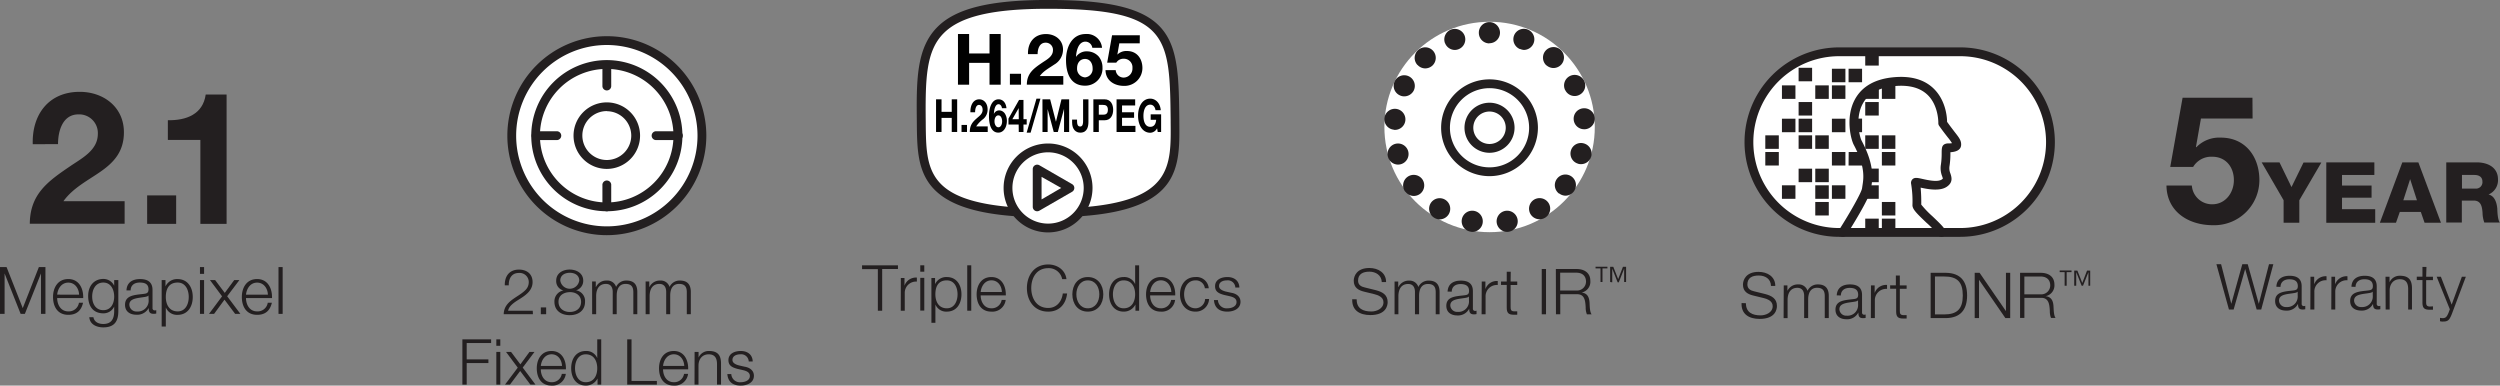 <svg xmlns="http://www.w3.org/2000/svg" viewBox="0 0 735 113.36"><rect x="0" y="0" width="735" height="113.36" fill="#808080" stroke="none"/><defs><style>.cls-1{fill:#231f20;}.cls-2{fill:#fff;}.cls-3{fill:#010101;}</style></defs><g id="Layer_2" data-name="Layer 2"><g id="Layer_1-2" data-name="Layer 1"><path class="cls-1" d="M9.63,42.4C9.36,33.71,14.3,27,23.43,27c7,0,13,4.46,13,11.9,0,5.7-3,8.85-6.79,11.51s-8.2,4.84-11,8.75h18v6.62H8.76c.06-8.8,5.43-12.54,12-17,3.36-2.28,7.93-4.61,8-9.29a5.49,5.49,0,0,0-5.7-5.86c-4.57,0-6,4.72-6,8.74Z"/><path class="cls-1" d="M43.26,57.45h8.53v8.36H43.26Z"/><path class="cls-1" d="M66.62,65.81H58.91V41.15H49.35V35.34c5.37.11,10.32-1.73,11.13-7.55h6.14Z"/><path class="cls-1" d="M0,78.52H1.93L6.69,90.59l4.74-12.07h1.93V92.28H12.05V80.39h0L7.31,92.28H6.07L1.35,80.39h0V92.28H0Z"/><path class="cls-1" d="M16.81,87.64c0,1.77.94,3.91,3.27,3.91A3,3,0,0,0,23.21,89h1.21c-.52,2.25-1.83,3.56-4.34,3.56-3.16,0-4.49-2.43-4.49-5.26,0-2.62,1.33-5.26,4.49-5.26s4.48,2.79,4.38,5.59Zm6.44-1c-.06-1.83-1.2-3.55-3.17-3.55S17,84.8,16.81,86.62Z"/><path class="cls-1" d="M34.79,91.47c0,3-1.16,4.78-4.42,4.78-2,0-3.95-.88-4.12-3h1.21c.27,1.46,1.56,2,2.91,2,2.24,0,3.2-1.33,3.2-3.76V90.12h0a3.44,3.44,0,0,1-3.16,2c-3.18,0-4.49-2.28-4.49-5.11s1.62-5,4.49-5a3.48,3.48,0,0,1,3.16,2h0V82.34h1.22Zm-1.22-4.28c0-1.94-.9-4.12-3.2-4.12s-3.27,2.06-3.27,4.12,1,4,3.27,4S33.57,89.22,33.57,87.19Z"/><path class="cls-1" d="M37.18,85.38c.11-2.33,1.75-3.33,4-3.33,1.75,0,3.66.54,3.66,3.2v5.28a.64.64,0,0,0,.71.73,1.12,1.12,0,0,0,.39-.08v1a3.25,3.25,0,0,1-.79.08c-1.24,0-1.43-.69-1.43-1.73h0a3.79,3.79,0,0,1-3.62,2c-1.83,0-3.34-.9-3.34-2.91,0-2.79,2.72-2.89,5.34-3.2,1-.11,1.56-.25,1.56-1.35,0-1.64-1.17-2-2.6-2s-2.62.69-2.66,2.31Zm6.47,1.47h0c-.16.29-.7.38-1,.44-2.06.37-4.62.35-4.62,2.29a2.07,2.07,0,0,0,2.22,2,3.19,3.19,0,0,0,3.46-3.12Z"/><path class="cls-1" d="M47.53,82.34h1.12v1.89h0a3.73,3.73,0,0,1,3.55-2.18c3,0,4.47,2.45,4.47,5.26s-1.45,5.26-4.47,5.26a3.54,3.54,0,0,1-3.45-2.18h0V96H47.53Zm4.71.73c-2.68,0-3.49,2-3.49,4.24,0,2.06.9,4.24,3.49,4.24,2.31,0,3.25-2.18,3.25-4.24S54.55,83.07,52.24,83.07Z"/><path class="cls-1" d="M58.79,78.52H60v2H58.79Zm0,3.82H60v9.94H58.79Z"/><path class="cls-1" d="M65.29,87.12l-3.56-4.78h1.52l2.83,3.77,2.78-3.77h1.52L66.79,87.1l3.88,5.18H69.13L66,88.1l-3.06,4.18h-1.5Z"/><path class="cls-1" d="M72.32,87.64c0,1.77.94,3.91,3.27,3.91A3,3,0,0,0,78.72,89h1.21c-.52,2.25-1.83,3.56-4.34,3.56-3.16,0-4.49-2.43-4.49-5.26,0-2.62,1.33-5.26,4.49-5.26s4.48,2.79,4.38,5.59Zm6.44-1c-.06-1.83-1.2-3.55-3.17-3.55s-3.08,1.73-3.27,3.55Z"/><path class="cls-1" d="M81.88,78.52H83.1V92.28H81.88Z"/><path class="cls-1" d="M662.26,34.84H647.08l-1.47,8.35.1.11a9.36,9.36,0,0,1,7.2-2.84c7.25,0,11.35,5.62,11.35,12.51A13.27,13.27,0,0,1,650.6,66.21c-7.15,0-13.56-3.94-13.66-11.67h7.46a5.94,5.94,0,0,0,6,5.52c3.89,0,6.36-3.42,6.36-7.09,0-3.84-2.36-6.89-6.36-6.89a6.19,6.19,0,0,0-5.62,3h-6.73l3.63-20.34h20.54Z"/><path class="cls-1" d="M676,58.87v6.61h-4.62V58.87l-6.45-11.13h5.24L673.7,55l3.53-7.21h5.24Z"/><path class="cls-1" d="M683.93,47.74h14.13v3.7h-9.51v3.11h8.69v3.57h-8.69V61.5h9.76v4H683.93Z"/><path class="cls-1" d="M706.28,47.74H711l6.64,17.74h-4.82l-1.1-3.18h-6.18l-1.12,3.18h-4.74Zm.3,11.13h4l-2-6.21h0Z"/><path class="cls-1" d="M719.2,47.74h9c3.13,0,6.21,1.42,6.21,5a4.56,4.56,0,0,1-2.78,4.44v0c1.89.45,2.44,2.56,2.58,4.25,0,.74.13,3.35.75,4h-4.57a8.56,8.56,0,0,1-.52-2.84c-.13-1.78-.42-3.62-2.58-3.62h-3.51v6.46H719.2Zm4.62,7.7h3.88a1.89,1.89,0,0,0,2.13-2.08c0-1.32-1-1.92-2.33-1.92h-3.68Z"/><path class="cls-1" d="M651.62,77.67H653l3,11.65h0l3.24-11.65h1.59l3.26,11.65h0l3-11.65h1.27L664.8,91h-1.34l-3.38-11.92h0L656.69,91h-1.38Z"/><path class="cls-1" d="M669.25,84.3c.11-2.25,1.7-3.22,3.9-3.22,1.69,0,3.54.52,3.54,3.09v5.11a.62.62,0,0,0,.69.71,1,1,0,0,0,.37-.08v1A3,3,0,0,1,677,91c-1.2,0-1.38-.68-1.38-1.68h0a3.66,3.66,0,0,1-3.5,2c-1.78,0-3.23-.87-3.23-2.81,0-2.7,2.63-2.8,5.16-3.09,1-.12,1.51-.25,1.51-1.31,0-1.58-1.13-2-2.51-2s-2.54.68-2.58,2.24Zm6.26,1.42h0c-.15.28-.67.37-1,.43-2,.35-4.48.33-4.48,2.21a2,2,0,0,0,2.15,1.91,3.09,3.09,0,0,0,3.35-3Z"/><path class="cls-1" d="M679.28,81.36h1.09v2.25h0A3.56,3.56,0,0,1,684,81.22V82.4a3.31,3.31,0,0,0-3.58,3.45V91h-1.18Z"/><path class="cls-1" d="M685.44,81.36h1.08v2.25h0a3.55,3.55,0,0,1,3.63-2.39V82.4a3.32,3.32,0,0,0-3.58,3.45V91h-1.17Z"/><path class="cls-1" d="M691.32,84.3c.11-2.25,1.7-3.22,3.9-3.22,1.69,0,3.54.52,3.54,3.09v5.11a.62.62,0,0,0,.69.71,1,1,0,0,0,.37-.08v1a3,3,0,0,1-.76.08c-1.2,0-1.38-.68-1.38-1.68h0a3.66,3.66,0,0,1-3.5,2c-1.78,0-3.23-.87-3.23-2.81,0-2.7,2.63-2.8,5.16-3.09,1-.12,1.51-.25,1.51-1.31,0-1.58-1.13-2-2.51-2s-2.54.68-2.58,2.24Zm6.26,1.42h0c-.15.28-.67.37-1,.43-2,.35-4.48.33-4.48,2.21a2,2,0,0,0,2.15,1.91,3.09,3.09,0,0,0,3.35-3Z"/><path class="cls-1" d="M701.34,81.36h1.18V83h0a3.25,3.25,0,0,1,3.07-1.93c2.71,0,3.53,1.41,3.53,3.71V91H708V85c0-1.66-.54-2.91-2.44-2.91s-3,1.42-3,3.3V91h-1.18Z"/><path class="cls-1" d="M713.29,81.36h2v1h-2v6.49c0,.77.11,1.21,1,1.27a8.55,8.55,0,0,0,1-.06v1c-.36,0-.69,0-1,0-1.56,0-2.1-.53-2.09-2.17V82.34h-1.67v-1h1.67V78.47h1.18Z"/><path class="cls-1" d="M716.38,81.36h1.24l3.17,8.2,3-8.2h1.17l-4.17,11.09c-.67,1.62-1.07,2.09-2.54,2.09a2.76,2.76,0,0,1-.89-.1v-1a3.81,3.81,0,0,0,.8.1c1,0,1.28-.62,1.68-1.51l.41-1.1Z"/><circle class="cls-2" cx="437.94" cy="37.33" r="30.93"/><path class="cls-1" d="M432.29,68.1a3.1,3.1,0,0,1-2.51-3.6h0A3.11,3.11,0,0,1,433.41,62h0a3.12,3.12,0,0,1,2.48,3.63h0a3.1,3.1,0,0,1-3,2.55h0A2.1,2.1,0,0,1,432.29,68.1Zm7.76-2.5A3.13,3.13,0,0,1,442.54,62h0a3.12,3.12,0,0,1,3.62,2.49h0a3.09,3.09,0,0,1-2.48,3.62h0a2.79,2.79,0,0,1-.58.07h0A3.15,3.15,0,0,1,440.05,65.6ZM421.62,64a3.11,3.11,0,0,1-1-4.26h0a3.11,3.11,0,0,1,4.29-1h0a3.12,3.12,0,0,1,1,4.27h0a3.15,3.15,0,0,1-2.65,1.49h0A3.21,3.21,0,0,1,421.62,64ZM450,63a3.14,3.14,0,0,1,1-4.29h0a3.14,3.14,0,0,1,4.29,1h0a3.11,3.11,0,0,1-1,4.28h0a3.2,3.2,0,0,1-1.63.48h0A3.14,3.14,0,0,1,450,63Zm-36.85-6.61a3.1,3.1,0,0,1,.6-4.35h0a3.13,3.13,0,0,1,4.35.58h0a3.15,3.15,0,0,1-.59,4.37h0a3.18,3.18,0,0,1-1.88.62h0A3.11,3.11,0,0,1,413.18,56.34Zm45.2.52a3.1,3.1,0,0,1-.6-4.35h0a3.08,3.08,0,0,1,4.35-.62h0a3.12,3.12,0,0,1,.6,4.35h0a3.08,3.08,0,0,1-2.49,1.24h0A3.17,3.17,0,0,1,458.38,56.86ZM408.06,46.13h0a3.1,3.1,0,0,1,2.13-3.83h0A3.11,3.11,0,0,1,414,44.44h0a3.11,3.11,0,0,1-2.12,3.83h0a3.26,3.26,0,0,1-.87.12h0A3.11,3.11,0,0,1,408.06,46.13Zm55.91,2a3.09,3.09,0,0,1-2.13-3.83h0a3.07,3.07,0,0,1,3.83-2.13h0A3.09,3.09,0,0,1,467.82,46h0a3.11,3.11,0,0,1-3,2.26h0A2.88,2.88,0,0,1,464,48.16Zm-54.17-10A3.11,3.11,0,0,1,407,34.79h0A3.12,3.12,0,0,1,410.36,32h0a3.11,3.11,0,0,1,2.82,3.37h0a3.11,3.11,0,0,1-3.09,2.82h-.29Zm52.87-2.92h0a3.07,3.07,0,0,1,2.79-3.37h0a3.11,3.11,0,0,1,3.4,2.79h0A3.11,3.11,0,0,1,466,38h0a1.52,1.52,0,0,1-.29,0h0A3.08,3.08,0,0,1,462.67,35.24ZM411.48,28a3.08,3.08,0,0,1-1.41-4.16h0a3.1,3.1,0,0,1,4.16-1.39h0a3.13,3.13,0,0,1,1.41,4.17h0a3.16,3.16,0,0,1-2.8,1.71h0A2.9,2.9,0,0,1,411.48,28Zm48.68-1.49a3.1,3.1,0,0,1,1.39-4.16h0a3.11,3.11,0,0,1,4.18,1.39h0a3.08,3.08,0,0,1-1.41,4.16h0a2.94,2.94,0,0,1-1.39.33h0A3.08,3.08,0,0,1,460.16,26.46Zm-43.42-7.39a3.09,3.09,0,0,1,.18-4.39h0a3.1,3.1,0,0,1,4.39.19h0a3.12,3.12,0,0,1-.2,4.38h0a3.18,3.18,0,0,1-2.12.81h0A3.08,3.08,0,0,1,416.74,19.07Zm37.91.12a3.11,3.11,0,0,1-.2-4.39h0a3.1,3.1,0,0,1,4.38-.2h0A3.1,3.1,0,0,1,459,19h0a3.15,3.15,0,0,1-2.3,1h0A3.13,3.13,0,0,1,454.65,19.19Zm-29.82-6.54a3.11,3.11,0,0,1,1.76-4h0a3.11,3.11,0,0,1,4,1.76h0a3.1,3.1,0,0,1-1.76,4h0a3.16,3.16,0,0,1-1.12.23h0A3.14,3.14,0,0,1,424.83,12.65Zm22.06,1.74a3.12,3.12,0,0,1-1.76-4h0a3.09,3.09,0,0,1,4-1.76h0a3.09,3.09,0,0,1,1.76,4h0a3.1,3.1,0,0,1-2.9,2h0A3.63,3.63,0,0,1,446.89,14.39Zm-9-1.68h0a3.1,3.1,0,0,1-3.11-3.08h0A3.09,3.09,0,0,1,437.8,6.5H438a3.12,3.12,0,0,1,3,3.11h0a3.12,3.12,0,0,1-3,3.1h-.12Z"/><path class="cls-1" d="M437.92,51.79a14.23,14.23,0,1,1,14.23-14.23A14.25,14.25,0,0,1,437.92,51.79Zm0-25.87a11.64,11.64,0,1,0,11.64,11.64A11.65,11.65,0,0,0,437.92,25.92Z"/><path class="cls-1" d="M437.92,44.92a7.36,7.36,0,1,1,7.36-7.36A7.37,7.37,0,0,1,437.92,44.92Zm0-12.13a4.77,4.77,0,1,0,4.77,4.77A4.78,4.78,0,0,0,437.92,32.79Z"/><path class="cls-1" d="M398.87,88c-.06,2.74,1.92,3.58,4.34,3.58,1.4,0,3.53-.77,3.53-2.71,0-1.51-1.51-2.1-2.74-2.4l-3-.73c-1.56-.39-3-1.13-3-3.2,0-1.31.84-3.75,4.59-3.75,2.62,0,4.94,1.42,4.92,4.14h-1.27c-.07-2-1.75-3.06-3.63-3.06s-3.34.67-3.34,2.65c0,1.25.93,1.77,2,2l3.25.8c1.88.5,3.45,1.32,3.45,3.5,0,.92-.38,3.81-5.09,3.81-3.16,0-5.47-1.42-5.32-4.66Z"/><path class="cls-1" d="M410,82.78h1.08V84.4h.06a3.34,3.34,0,0,1,3.15-1.9A2.68,2.68,0,0,1,417,84.38a3.25,3.25,0,0,1,3.05-1.88c2.11,0,3.19,1.1,3.19,3.37V92.4H422.1V85.93c0-1.59-.6-2.44-2.28-2.44-2,0-2.61,1.68-2.61,3.47V92.4H416V85.87c0-1.3-.52-2.38-2-2.38-2,0-2.86,1.53-2.87,3.54V92.4H410Z"/><path class="cls-1" d="M425.59,85.72c.12-2.25,1.7-3.22,3.9-3.22,1.7,0,3.54.52,3.54,3.09V90.7a.63.63,0,0,0,.69.71,1.43,1.43,0,0,0,.38-.07v1a3.09,3.09,0,0,1-.77.08c-1.19,0-1.38-.67-1.38-1.68h0a3.66,3.66,0,0,1-3.5,2c-1.77,0-3.23-.88-3.23-2.82,0-2.7,2.63-2.79,5.17-3.09,1-.11,1.51-.24,1.51-1.31,0-1.58-1.14-2-2.52-2s-2.53.67-2.57,2.23Zm6.27,1.42h0c-.15.28-.67.37-1,.43-2,.35-4.47.34-4.47,2.22a2,2,0,0,0,2.14,1.9,3.1,3.1,0,0,0,3.36-3Z"/><path class="cls-1" d="M435.63,82.78h1.08V85h0a3.54,3.54,0,0,1,3.63-2.38v1.17a3.32,3.32,0,0,0-3.58,3.45V92.4h-1.17Z"/><path class="cls-1" d="M444.12,82.78h1.95v1h-1.95v6.49c0,.76.11,1.21.95,1.26.33,0,.67,0,1,0v1c-.35,0-.69,0-1,0-1.57,0-2.11-.52-2.09-2.16V83.77h-1.68v-1h1.68V79.89h1.18Z"/><path class="cls-1" d="M453.27,79.09h1.26V92.4h-1.26Z"/><path class="cls-1" d="M457.42,79.09h6.09c2.2,0,4.05,1.06,4.05,3.47A3.21,3.21,0,0,1,465,86v0c1.73.22,2.23,1.41,2.33,3,.05.91.05,2.74.61,3.41h-1.39a5.26,5.26,0,0,1-.36-2.07c-.11-1.86-.26-3.93-2.66-3.84h-4.81V92.4h-1.27Zm1.27,6.32h4.73a2.64,2.64,0,0,0,2.87-2.59c0-1.63-1-2.65-2.87-2.65h-4.73Z"/><path class="cls-1" d="M470.55,82.91v-4h-1.46v-.49h3.49v.49h-1.45v4Zm2.83,0V78.43h.92l1.44,3.63,1.41-3.63h.92v4.48h-.57V79h0l-1.58,4h-.33L474,79h0v4Z"/><path class="cls-1" d="M156.68,92.38h-8.59c.09-3.88,4.06-4.83,6.28-7a3.26,3.26,0,0,0,1.09-2.46,2.69,2.69,0,0,0-2.93-2.67c-2.15,0-3,1.72-2.95,3.64h-1.17c-.06-2.69,1.34-4.63,4.17-4.63,2.28,0,4,1.25,4,3.68,0,2.18-1.59,3.54-3.28,4.64-1.27.86-3.6,2-3.92,3.77h7.25Z"/><path class="cls-1" d="M159,92.38v-2h1.57v2Z"/><path class="cls-1" d="M169.35,85.35v0A3.17,3.17,0,0,1,172,88.72c0,2.63-2,3.94-4.49,3.94S163,91.35,163,88.72a3.26,3.26,0,0,1,2.64-3.33v0a2.82,2.82,0,0,1-2.12-2.87c0-2.24,2-3.27,3.95-3.27s4,1,4,3.27A2.86,2.86,0,0,1,169.35,85.35Zm1.49,3.37c0-1.88-1.57-2.87-3.32-2.83s-3.32.91-3.32,2.83,1.49,3,3.32,3S170.84,90.72,170.84,88.72Zm-.54-6.24c0-1.49-1.22-2.28-2.78-2.28s-2.8.79-2.8,2.28a2.82,2.82,0,0,0,5.58,0Z"/><path class="cls-1" d="M174.08,82.76h1.08v1.62h.06a3.34,3.34,0,0,1,3.15-1.9,2.67,2.67,0,0,1,2.76,1.88,3.24,3.24,0,0,1,3.05-1.88c2.11,0,3.19,1.1,3.19,3.37v6.53H186.2V85.91c0-1.59-.6-2.44-2.28-2.44-2,0-2.61,1.67-2.61,3.46v5.45h-1.17V85.85c0-1.3-.52-2.38-2-2.38-2,0-2.86,1.52-2.87,3.54v5.37h-1.18Z"/><path class="cls-1" d="M189.81,82.76h1.08v1.62h.05a3.36,3.36,0,0,1,3.15-1.9,2.67,2.67,0,0,1,2.76,1.88,3.25,3.25,0,0,1,3.06-1.88c2.11,0,3.19,1.1,3.19,3.37v6.53h-1.18V85.91c0-1.59-.59-2.44-2.27-2.44-2,0-2.61,1.67-2.61,3.46v5.45h-1.18V85.85c0-1.3-.52-2.38-2-2.38-2,0-2.85,1.52-2.87,3.54v5.37h-1.17Z"/><path class="cls-1" d="M135.94,99.77h8.45v1.08h-7.18v4.81h6.38v1.08h-6.38v6.34h-1.27Z"/><path class="cls-1" d="M145.92,99.77h1.17v1.89h-1.17Zm0,3.69h1.17v9.62h-1.17Z"/><path class="cls-1" d="M152.22,108.09l-3.45-4.63h1.48l2.74,3.66,2.68-3.66h1.47l-3.46,4.61,3.74,5h-1.49l-3-4-3,4h-1.46Z"/><path class="cls-1" d="M159,108.59c0,1.72.92,3.78,3.17,3.78a2.92,2.92,0,0,0,3-2.45h1.18a3.93,3.93,0,0,1-4.2,3.44c-3.05,0-4.34-2.35-4.34-5.09,0-2.53,1.29-5.08,4.34-5.08s4.33,2.7,4.23,5.4Zm6.23-1c-.06-1.77-1.16-3.43-3.06-3.43s-3,1.68-3.17,3.43Z"/><path class="cls-1" d="M176.76,113.08h-1.08v-1.82h0a3.8,3.8,0,0,1-3.43,2.1c-2.93,0-4.32-2.36-4.32-5.09s1.39-5.08,4.32-5.08a3.42,3.42,0,0,1,3.34,2.1h0V99.77h1.17Zm-4.55-.71c2.5,0,3.38-2.1,3.38-4.1s-.88-4.1-3.38-4.1c-2.24,0-3.15,2.11-3.15,4.1S170,112.37,172.21,112.37Z"/><path class="cls-1" d="M184.4,99.77h1.27V112h7.45v1.08H184.4Z"/><path class="cls-1" d="M194.94,108.59c0,1.72.92,3.78,3.17,3.78a2.92,2.92,0,0,0,3-2.45h1.18a3.93,3.93,0,0,1-4.2,3.44c-3.06,0-4.34-2.35-4.34-5.09,0-2.53,1.28-5.08,4.34-5.08s4.33,2.7,4.23,5.4Zm6.23-1c-.06-1.77-1.16-3.43-3.06-3.43s-3,1.68-3.17,3.43Z"/><path class="cls-1" d="M204.21,103.46h1.17v1.66h0a3.26,3.26,0,0,1,3.07-1.93c2.71,0,3.53,1.41,3.53,3.7v6.19h-1.18v-6c0-1.66-.54-2.91-2.44-2.91s-3,1.42-3,3.3v5.61h-1.17Z"/><path class="cls-1" d="M220.13,106.28a2.22,2.22,0,0,0-2.52-2.11c-1,0-2.27.41-2.27,1.66,0,1,1.19,1.42,2,1.62l1.57.36c1.34.2,2.74,1,2.74,2.66,0,2.09-2.07,2.89-3.86,2.89-2.24,0-3.77-1-3.95-3.39H215a2.53,2.53,0,0,0,2.84,2.4c1.09,0,2.62-.48,2.62-1.82,0-1.12-1-1.49-2.1-1.75l-1.51-.34c-1.53-.41-2.69-.93-2.69-2.57,0-2,1.92-2.7,3.62-2.7,1.92,0,3.45,1,3.52,3.09Z"/><circle class="cls-2" cx="178.41" cy="39.89" r="27.95"/><path class="cls-1" d="M178.41,69.14a29.25,29.25,0,1,1,29.25-29.25A29.28,29.28,0,0,1,178.41,69.14Zm0-55.91a26.66,26.66,0,1,0,26.66,26.66A26.69,26.69,0,0,0,178.41,13.23Z"/><path class="cls-1" d="M178.41,62.11a22.22,22.22,0,1,1,22.22-22.22A22.24,22.24,0,0,1,178.41,62.11Zm0-41.85A19.63,19.63,0,1,0,198,39.89,19.65,19.65,0,0,0,178.41,20.26Z"/><path class="cls-1" d="M178.41,49.66a9.78,9.78,0,1,1,9.77-9.77A9.79,9.79,0,0,1,178.41,49.66Zm0-17a7.19,7.19,0,1,0,7.18,7.19A7.2,7.2,0,0,0,178.41,32.7Z"/><path class="cls-1" d="M163.82,41.18h-6.34a1.3,1.3,0,0,1,0-2.59h6.34a1.3,1.3,0,0,1,0,2.59Z"/><path class="cls-1" d="M199.33,41.18H193a1.3,1.3,0,1,1,0-2.59h6.33a1.3,1.3,0,1,1,0,2.59Z"/><path class="cls-1" d="M178.41,62.11a1.3,1.3,0,0,1-1.3-1.3V54.48a1.3,1.3,0,1,1,2.59,0v6.33A1.3,1.3,0,0,1,178.41,62.11Z"/><path class="cls-1" d="M178.41,26.59a1.3,1.3,0,0,1-1.3-1.29V19a1.3,1.3,0,0,1,2.59,0V25.3A1.29,1.29,0,0,1,178.41,26.59Z"/><path class="cls-2" d="M558.51,68.33H540.74a26.56,26.56,0,0,1,0-53.11h35.54a26.56,26.56,0,1,1,0,53.11Z"/><path class="cls-1" d="M576.28,69.63H540.74a27.85,27.85,0,0,1,0-55.7h35.54a27.85,27.85,0,1,1,0,55.7ZM540.74,16.52a25.26,25.26,0,1,0,0,50.52h35.54a25.26,25.26,0,0,0,0-50.52Z"/><path class="cls-1" d="M513.3,89.14c0,2.74,1.93,3.58,4.35,3.58,1.4,0,3.52-.77,3.52-2.71,0-1.51-1.51-2.1-2.74-2.4l-3-.73c-1.57-.39-3-1.13-3-3.2,0-1.31.83-3.75,4.58-3.75,2.63,0,4.94,1.42,4.92,4.14h-1.26C520.63,82,519,81,517.07,81s-3.34.67-3.34,2.65c0,1.25.94,1.77,2,2l3.24.8c1.88.5,3.45,1.32,3.45,3.5,0,.92-.37,3.81-5.09,3.81-3.15,0-5.46-1.42-5.31-4.66Z"/><path class="cls-1" d="M524.42,83.9h1.08v1.62h0a3.36,3.36,0,0,1,3.15-1.9,2.68,2.68,0,0,1,2.76,1.88,3.26,3.26,0,0,1,3.06-1.88c2.11,0,3.19,1.1,3.19,3.37v6.53h-1.18V87.05c0-1.58-.59-2.44-2.27-2.44-2,0-2.61,1.68-2.61,3.47v5.44h-1.18V87c0-1.3-.52-2.38-2-2.38-2,0-2.85,1.53-2.87,3.54v5.37h-1.17Z"/><path class="cls-1" d="M540,86.84c.11-2.25,1.7-3.22,3.9-3.22,1.69,0,3.54.52,3.54,3.09v5.11a.62.62,0,0,0,.69.71,1.28,1.28,0,0,0,.37-.07v1a3,3,0,0,1-.76.08c-1.2,0-1.38-.67-1.38-1.68h0a3.67,3.67,0,0,1-3.5,2c-1.78,0-3.23-.88-3.23-2.82,0-2.7,2.63-2.79,5.16-3.09,1-.11,1.51-.24,1.51-1.31,0-1.58-1.13-2-2.51-2s-2.54.67-2.58,2.23Zm6.26,1.42h0c-.15.28-.67.37-1,.43-2,.35-4.48.34-4.48,2.22a2,2,0,0,0,2.15,1.9,3.09,3.09,0,0,0,3.35-3Z"/><path class="cls-1" d="M550.06,83.9h1.09v2.25h0a3.56,3.56,0,0,1,3.64-2.38v1.17a3.32,3.32,0,0,0-3.58,3.45v5.13h-1.18Z"/><path class="cls-1" d="M558.55,83.9h2v1h-2v6.49c0,.76.11,1.21,1,1.26.34,0,.67,0,1,0v1c-.36,0-.69,0-1,0-1.56,0-2.1-.52-2.08-2.16V84.89H555.7v-1h1.68V81h1.17Z"/><path class="cls-1" d="M567.61,80.21h4.6c4,.09,6.12,2.29,6.12,6.65s-2.11,6.57-6.12,6.66h-4.6Zm1.27,12.23h2.7c3.82,0,5.48-1.61,5.48-5.58s-1.66-5.59-5.48-5.57h-2.7Z"/><path class="cls-1" d="M580.56,80.21H582l7.75,11.26h0V80.21H591V93.52h-1.42l-7.75-11.26h0V93.52h-1.27Z"/><path class="cls-1" d="M593.9,80.21H600c2.2,0,4,1.06,4,3.47a3.21,3.21,0,0,1-2.59,3.39v0c1.73.22,2.23,1.41,2.32,3,.06.91.06,2.74.62,3.41H603a5.43,5.43,0,0,1-.35-2.07c-.11-1.86-.26-3.93-2.67-3.84h-4.81v5.91H593.9Zm1.26,6.32h4.74a2.64,2.64,0,0,0,2.87-2.59c0-1.63-1-2.65-2.87-2.65h-4.74Z"/><path class="cls-1" d="M607,84V80h-1.46v-.49h3.49V80H607.6v4Zm2.82,0V79.55h.93l1.44,3.63,1.4-3.63h.93V84H614v-4h0l-1.59,4H612l-1.59-4h0v4Z"/><path class="cls-1" d="M541.75,69.63a1.37,1.37,0,0,1-.69-.2,1.31,1.31,0,0,1-.4-1.79c3.19-5,6.6-11,6.78-12.27l.11-.74c.36-2.22.91-5.59-2.54-12.05-.88-1.65-2.5-8.15.34-13.37,2.11-3.86,6-6.05,11.62-6.52,4.9-.41,8.76.7,11.47,3.3,3.57,3.42,4,8.3,4,9.83.91,1.27,1.65,2.22,2.24,3,1.24,1.58,1.92,2.45,1.9,3.68,0,1.86-2,2.18-3.16,2.26,0,.17,0,.36,0,.57a24,24,0,0,1-.26,3.48,4,4,0,0,0,.27,2.22c.32,1,.87,2.61-1.14,3.92s-5.44.7-7.62.21a49.45,49.45,0,0,1,.18,5,29.54,29.54,0,0,0,3.31,3.45c2.1,2,3.41,3.26,3.83,4.23a1.28,1.28,0,0,1-.67,1.69,1.3,1.3,0,0,1-1.71-.66,25.3,25.3,0,0,0-3.23-3.39c-3-2.84-4.12-4-4.12-5.16a31.26,31.26,0,0,0-.39-6.24,1.53,1.53,0,0,1,.35-1.33c.64-.66,1.48-.48,3-.14s4.43,1,5.67.16a1.25,1.25,0,0,0,.31-.26,5.38,5.38,0,0,0-.21-.69,6.48,6.48,0,0,1-.35-3.51,21.22,21.22,0,0,0,.21-3.06c0-1.65.05-2.33.74-2.79a2.3,2.3,0,0,1,1.3-.29,6.75,6.75,0,0,0,1-.08,15.14,15.14,0,0,0-1.23-1.69c-.65-.83-1.5-1.91-2.55-3.41a1.32,1.32,0,0,1-.24-.79s.14-5.15-3.2-8.34c-2.16-2.05-5.32-2.92-9.45-2.57-4.69.39-7.9,2.13-9.56,5.17-2.34,4.28-.92,9.82-.33,10.93,3.85,7.22,3.2,11.26,2.81,13.68l-.11.67c-.34,2.5-6,11.53-7.15,13.31A1.3,1.3,0,0,1,541.75,69.63Z"/><rect class="cls-1" x="553.27" y="25.1" width="3.97" height="3.97"/><rect class="cls-1" x="553.27" y="39.79" width="3.97" height="3.97"/><rect class="cls-1" x="538.58" y="34.9" width="3.97" height="3.97"/><rect class="cls-1" x="553.27" y="44.69" width="3.97" height="3.97"/><rect class="cls-1" x="553.27" y="59.38" width="3.97" height="3.97"/><rect class="cls-1" x="553.27" y="64.28" width="3.97" height="3.97"/><rect class="cls-1" x="548.38" y="15.31" width="3.97" height="3.97"/><path class="cls-1" d="M548.38,29.07h4v-4h-.79a11.68,11.68,0,0,0-3.18,1.82Z"/><rect class="cls-1" x="548.38" y="30" width="3.97" height="3.97"/><rect class="cls-1" x="548.38" y="39.79" width="3.97" height="3.97"/><path class="cls-1" d="M548.44,53.56h3.91v-4h-4v.06A14,14,0,0,1,548.44,53.56Z"/><rect class="cls-1" x="548.38" y="54.48" width="3.97" height="3.97"/><rect class="cls-1" x="548.38" y="64.28" width="3.97" height="3.97"/><path class="cls-1" d="M544.7,38.87h2.75v-4h-2.92A17.51,17.51,0,0,0,544.7,38.87Z"/><path class="cls-1" d="M543.48,48.66h4V46.11c-.16-.46-.34-.93-.55-1.42h-3.42Z"/><rect class="cls-1" x="538.58" y="20.21" width="3.97" height="3.97"/><rect class="cls-1" x="543.48" y="20.21" width="3.97" height="3.97"/><rect class="cls-1" x="538.58" y="44.69" width="3.97" height="3.97"/><rect class="cls-1" x="538.58" y="54.48" width="3.97" height="3.97"/><rect class="cls-1" x="533.69" y="54.48" width="3.97" height="3.97"/><rect class="cls-1" x="533.69" y="25.1" width="3.97" height="3.97"/><rect class="cls-1" x="538.58" y="25.1" width="3.97" height="3.97"/><rect class="cls-1" x="528.79" y="19.93" width="3.97" height="3.97"/><rect class="cls-1" x="533.69" y="49.59" width="3.97" height="3.97"/><rect class="cls-1" x="533.69" y="59.38" width="3.97" height="3.97"/><rect class="cls-1" x="528.79" y="34.9" width="3.97" height="3.97"/><rect class="cls-1" x="528.79" y="30" width="3.97" height="3.97"/><rect class="cls-1" x="528.79" y="39.79" width="3.97" height="3.97"/><rect class="cls-1" x="533.69" y="39.79" width="3.97" height="3.97"/><rect class="cls-1" x="523.89" y="25.1" width="3.97" height="3.97"/><rect class="cls-1" x="523.89" y="34.9" width="3.97" height="3.97"/><rect class="cls-1" x="519" y="39.79" width="3.97" height="3.97"/><rect class="cls-1" x="523.89" y="54.48" width="3.97" height="3.97"/><rect class="cls-1" x="528.79" y="49.59" width="3.97" height="3.97"/><rect class="cls-1" x="519" y="44.69" width="3.97" height="3.97"/><path class="cls-1" d="M253.44,78H264v1.08h-4.64V91.35h-1.27V79.12h-4.64Z"/><path class="cls-1" d="M264.84,81.73h1.08V84h0a3.56,3.56,0,0,1,3.64-2.39v1.18A3.31,3.31,0,0,0,266,86.22v5.13h-1.18Z"/><path class="cls-1" d="M270.56,78h1.18v1.88h-1.18Zm0,3.69h1.18v9.62h-1.18Z"/><path class="cls-1" d="M273.83,81.73h1.08v1.82h0a3.62,3.62,0,0,1,3.43-2.1c2.93,0,4.33,2.36,4.33,5.08s-1.4,5.09-4.33,5.09a3.42,3.42,0,0,1-3.33-2.1h0v5.39h-1.17Zm4.54.7c-2.59,0-3.37,1.92-3.37,4.1,0,2,.88,4.11,3.37,4.11,2.24,0,3.15-2.11,3.15-4.11S280.61,82.43,278.37,82.43Z"/><path class="cls-1" d="M284.37,78h1.18V91.35h-1.18Z"/><path class="cls-1" d="M288.32,86.85c0,1.72.92,3.79,3.17,3.79a2.93,2.93,0,0,0,3-2.46h1.18a3.92,3.92,0,0,1-4.2,3.44c-3.05,0-4.34-2.35-4.34-5.09,0-2.53,1.29-5.08,4.34-5.08s4.33,2.7,4.24,5.4Zm6.23-1c-.05-1.77-1.15-3.43-3.06-3.43s-3,1.68-3.17,3.43Z"/><path class="cls-1" d="M312.28,82.06a4,4,0,0,0-4.09-3.22c-3.52,0-5,2.94-5,5.85s1.49,5.85,5,5.85c2.46,0,4-1.9,4.27-4.27h1.27c-.35,3.27-2.42,5.35-5.54,5.35-4.19,0-6.28-3.3-6.28-6.93s2.09-6.94,6.28-6.94c2.52,0,5,1.51,5.35,4.31Z"/><path class="cls-1" d="M324.37,86.53c0,2.77-1.6,5.09-4.55,5.09s-4.55-2.32-4.55-5.09,1.61-5.08,4.55-5.08S324.37,83.78,324.37,86.53Zm-7.92,0c0,2.06,1.12,4.11,3.37,4.11s3.38-2,3.38-4.11-1.12-4.1-3.38-4.1S316.45,84.48,316.45,86.53Z"/><path class="cls-1" d="M334.9,91.35h-1.08V89.52h0a3.8,3.8,0,0,1-3.43,2.1c-2.92,0-4.32-2.36-4.32-5.09s1.4-5.08,4.32-5.08a3.43,3.43,0,0,1,3.34,2.1h0V78h1.17Zm-4.55-.71c2.5,0,3.38-2.11,3.38-4.11s-.88-4.1-3.38-4.1c-2.23,0-3.15,2.11-3.15,4.1S328.12,90.64,330.35,90.64Z"/><path class="cls-1" d="M338.14,86.85c0,1.72.91,3.79,3.17,3.79a2.93,2.93,0,0,0,3-2.46h1.17a3.92,3.92,0,0,1-4.19,3.44c-3.06,0-4.35-2.35-4.35-5.09,0-2.53,1.29-5.08,4.35-5.08s4.32,2.7,4.23,5.4Zm6.23-1c-.06-1.77-1.16-3.43-3.06-3.43s-3,1.68-3.17,3.43Z"/><path class="cls-1" d="M354.23,84.75a2.63,2.63,0,0,0-2.73-2.32c-2.25,0-3.37,2-3.37,4.1s1.12,4.11,3.37,4.11a2.87,2.87,0,0,0,2.8-2.74h1.17a3.9,3.9,0,0,1-4,3.72c-2.94,0-4.55-2.32-4.55-5.09s1.61-5.08,4.55-5.08a3.6,3.6,0,0,1,3.9,3.3Z"/><path class="cls-1" d="M363.19,84.54a2.22,2.22,0,0,0-2.52-2.11c-1,0-2.27.41-2.27,1.66,0,1,1.19,1.42,2,1.63l1.57.35c1.34.2,2.74,1,2.74,2.66,0,2.09-2.07,2.89-3.86,2.89-2.24,0-3.76-1-3.95-3.39h1.17a2.54,2.54,0,0,0,2.84,2.41c1.1,0,2.63-.49,2.63-1.83,0-1.12-1-1.49-2.11-1.75l-1.51-.34c-1.53-.41-2.69-.93-2.69-2.57,0-2,1.92-2.7,3.62-2.7,1.92,0,3.45,1,3.53,3.09Z"/><path class="cls-2" d="M298.68,62.29c-27.84-1.93-27.7-12.93-27.84-26.21-.25-23,0-34.79,37.29-34.79s37,9.85,37.28,34.79c.15,13.28,0,24.28-27.83,26.21"/><path class="cls-1" d="M298.69,63.58h-.09c-28.78-2-28.91-14.19-29.05-27.11V36.1c-.13-12.19-.23-21.82,6-28.11,5.46-5.53,15.52-8,32.6-8,38.18,0,38.3,11.06,38.57,35.3v.77c.14,13.1.28,25.48-29,27.51a1.27,1.27,0,0,1-1.38-1.2,1.29,1.29,0,0,1,1.2-1.38c26.89-1.87,26.77-12,26.63-24.9v-.77c-.27-24.49-.36-32.74-36-32.74-16.34,0-25.82,2.22-30.76,7.22-5.2,5.25-5.38,13.4-5.24,26.26v.37c.14,13.2.24,22.73,26.63,24.56a1.29,1.29,0,0,1-.08,2.58Z"/><path class="cls-3" d="M281.64,10h3.28v5.72h6V10h3.28V24.9h-3.28V18.48h-6V24.9h-3.28Z"/><path class="cls-3" d="M296.91,21.69h3.27V24.9h-3.27Z"/><path class="cls-3" d="M302.23,15.91c-.11-3.33,1.79-5.9,5.3-5.9,2.66,0,5,1.71,5,4.57A5.12,5.12,0,0,1,309.92,19c-1.44,1-3.15,1.86-4.21,3.36h6.9V24.9H301.89c0-3.38,2.09-4.82,4.61-6.53,1.3-.87,3.05-1.77,3.07-3.56a2.11,2.11,0,0,0-2.19-2.26c-1.75,0-2.32,1.82-2.32,3.36Z"/><path class="cls-3" d="M321.14,14.06a2.08,2.08,0,0,0-2-1.82c-2.14,0-2.71,2.82-2.79,4.44l0,.05a3.71,3.71,0,0,1,3.3-1.63,4.63,4.63,0,0,1,3.35,1.5,5,5,0,0,1,1.13,3.25,5.07,5.07,0,0,1-5.11,5.34c-4.42,0-5.61-3.85-5.61-7.55S315.08,10,319.23,10A4.46,4.46,0,0,1,324,14.06Zm-4.48,6A2.52,2.52,0,0,0,319,22.75a2.45,2.45,0,0,0,2.23-2.67c0-1.37-.71-2.75-2.23-2.75S316.66,18.6,316.66,20Z"/><path class="cls-3" d="M335.08,12.74h-6l-.58,3.32,0,0A3.72,3.72,0,0,1,331.36,15c2.88,0,4.51,2.24,4.51,5a5.26,5.26,0,0,1-5.42,5.25c-2.84,0-5.38-1.56-5.43-4.63h3a2.34,2.34,0,0,0,2.39,2.19,2.64,2.64,0,0,0,2.53-2.81,2.51,2.51,0,0,0-2.53-2.73,2.47,2.47,0,0,0-2.23,1.16h-2.67l1.44-8.07h8.16Z"/><path class="cls-3" d="M275.2,29.2h1.61v3.68h3V29.2h1.6v9.6h-1.6V34.66h-3V38.8H275.2Z"/><path class="cls-3" d="M282.69,36.73h1.61V38.8h-1.61Z"/><path class="cls-3" d="M285.3,33c-.05-2.15.88-3.8,2.6-3.8,1.31,0,2.45,1.1,2.45,2.94A3.57,3.57,0,0,1,289.07,35,8.69,8.69,0,0,0,287,37.16h3.39V38.8h-5.27c0-2.18,1-3.1,2.27-4.21.63-.56,1.49-1.14,1.5-2.3,0-.89-.45-1.45-1.07-1.45-.86,0-1.14,1.17-1.14,2.16Z"/><path class="cls-3" d="M294.58,31.81c-.09-.64-.46-1.17-1-1.17-1.06,0-1.34,1.81-1.38,2.86l0,0a1.73,1.73,0,0,1,1.62-1.05,2.1,2.1,0,0,1,1.65,1,3.92,3.92,0,0,1,.55,2.1c0,1.92-1,3.44-2.51,3.44-2.17,0-2.75-2.49-2.75-4.87s.78-4.92,2.82-4.92c1.23,0,2.16.95,2.32,2.61Zm-2.2,3.86c0,.87.43,1.75,1.15,1.75s1.1-.88,1.1-1.72-.35-1.78-1.1-1.78S292.38,34.74,292.38,35.67Z"/><path class="cls-3" d="M299.49,36.62h-3V34.88l3.11-5.5h1.3v5.67h.95v1.57h-.95V38.8h-1.38Zm0-4.84h0l-1.86,3.27h1.89Z"/><path class="cls-3" d="M304.72,29h1.17L303,39h-1.16Z"/><path class="cls-3" d="M306.48,29.2h2.26l1.71,6.6h0l1.62-6.6h2.26v9.6h-1.5V32h0L311,38.8H309.8L308,32.06h0V38.8h-1.51Z"/><path class="cls-3" d="M320,35.78C320,37,319.78,39,317.6,39c-1.22,0-2.4-.87-2.4-3v-.83h1.45v.43c0,.92.17,1.6.93,1.6s.85-.9.85-1.58V29.2H320Z"/><path class="cls-3" d="M321.45,29.2h3.29c1.83,0,2.53,1.52,2.53,3.08s-.7,3.08-2.53,3.08h-1.69V38.8h-1.6Zm1.6,4.52h1.25c.75,0,1.42-.22,1.42-1.44s-.67-1.44-1.42-1.44h-1.25Z"/><path class="cls-3" d="M328.27,29.2h5.47V31h-3.86V33h3.54v1.64h-3.54V37h3.94V38.8h-5.55Z"/><path class="cls-3" d="M340.18,37.71a2.32,2.32,0,0,1-2,1.32c-2.26,0-3.59-2.22-3.59-5S335.91,29,338.17,29c1.5,0,2.91,1.21,3.09,3.39h-1.54c-.18-1.07-.79-1.62-1.55-1.62-1.44,0-2,1.62-2,3.3s.54,3.22,2,3.22c1.05,0,1.65-.74,1.74-2.07H338.3V33.61h3.07V38.8h-1Z"/><path class="cls-2" d="M319.91,55.26a11.78,11.78,0,1,1-11.78-11.78A11.77,11.77,0,0,1,319.91,55.26Z"/><path class="cls-1" d="M308.13,68.33A13.07,13.07,0,1,1,321.2,55.26,13.08,13.08,0,0,1,308.13,68.33Zm0-23.55a10.48,10.48,0,1,0,10.48,10.48A10.49,10.49,0,0,0,308.13,44.78Z"/><path class="cls-1" d="M304.93,62.11a1.24,1.24,0,0,1-.65-.17,1.3,1.3,0,0,1-.65-1.12V49.7a1.3,1.3,0,0,1,1.94-1.12l9.63,5.56a1.29,1.29,0,0,1,0,2.24l-9.63,5.56A1.23,1.23,0,0,1,304.93,62.11ZM306.22,52v6.63L312,55.26Z"/></g></g></svg>